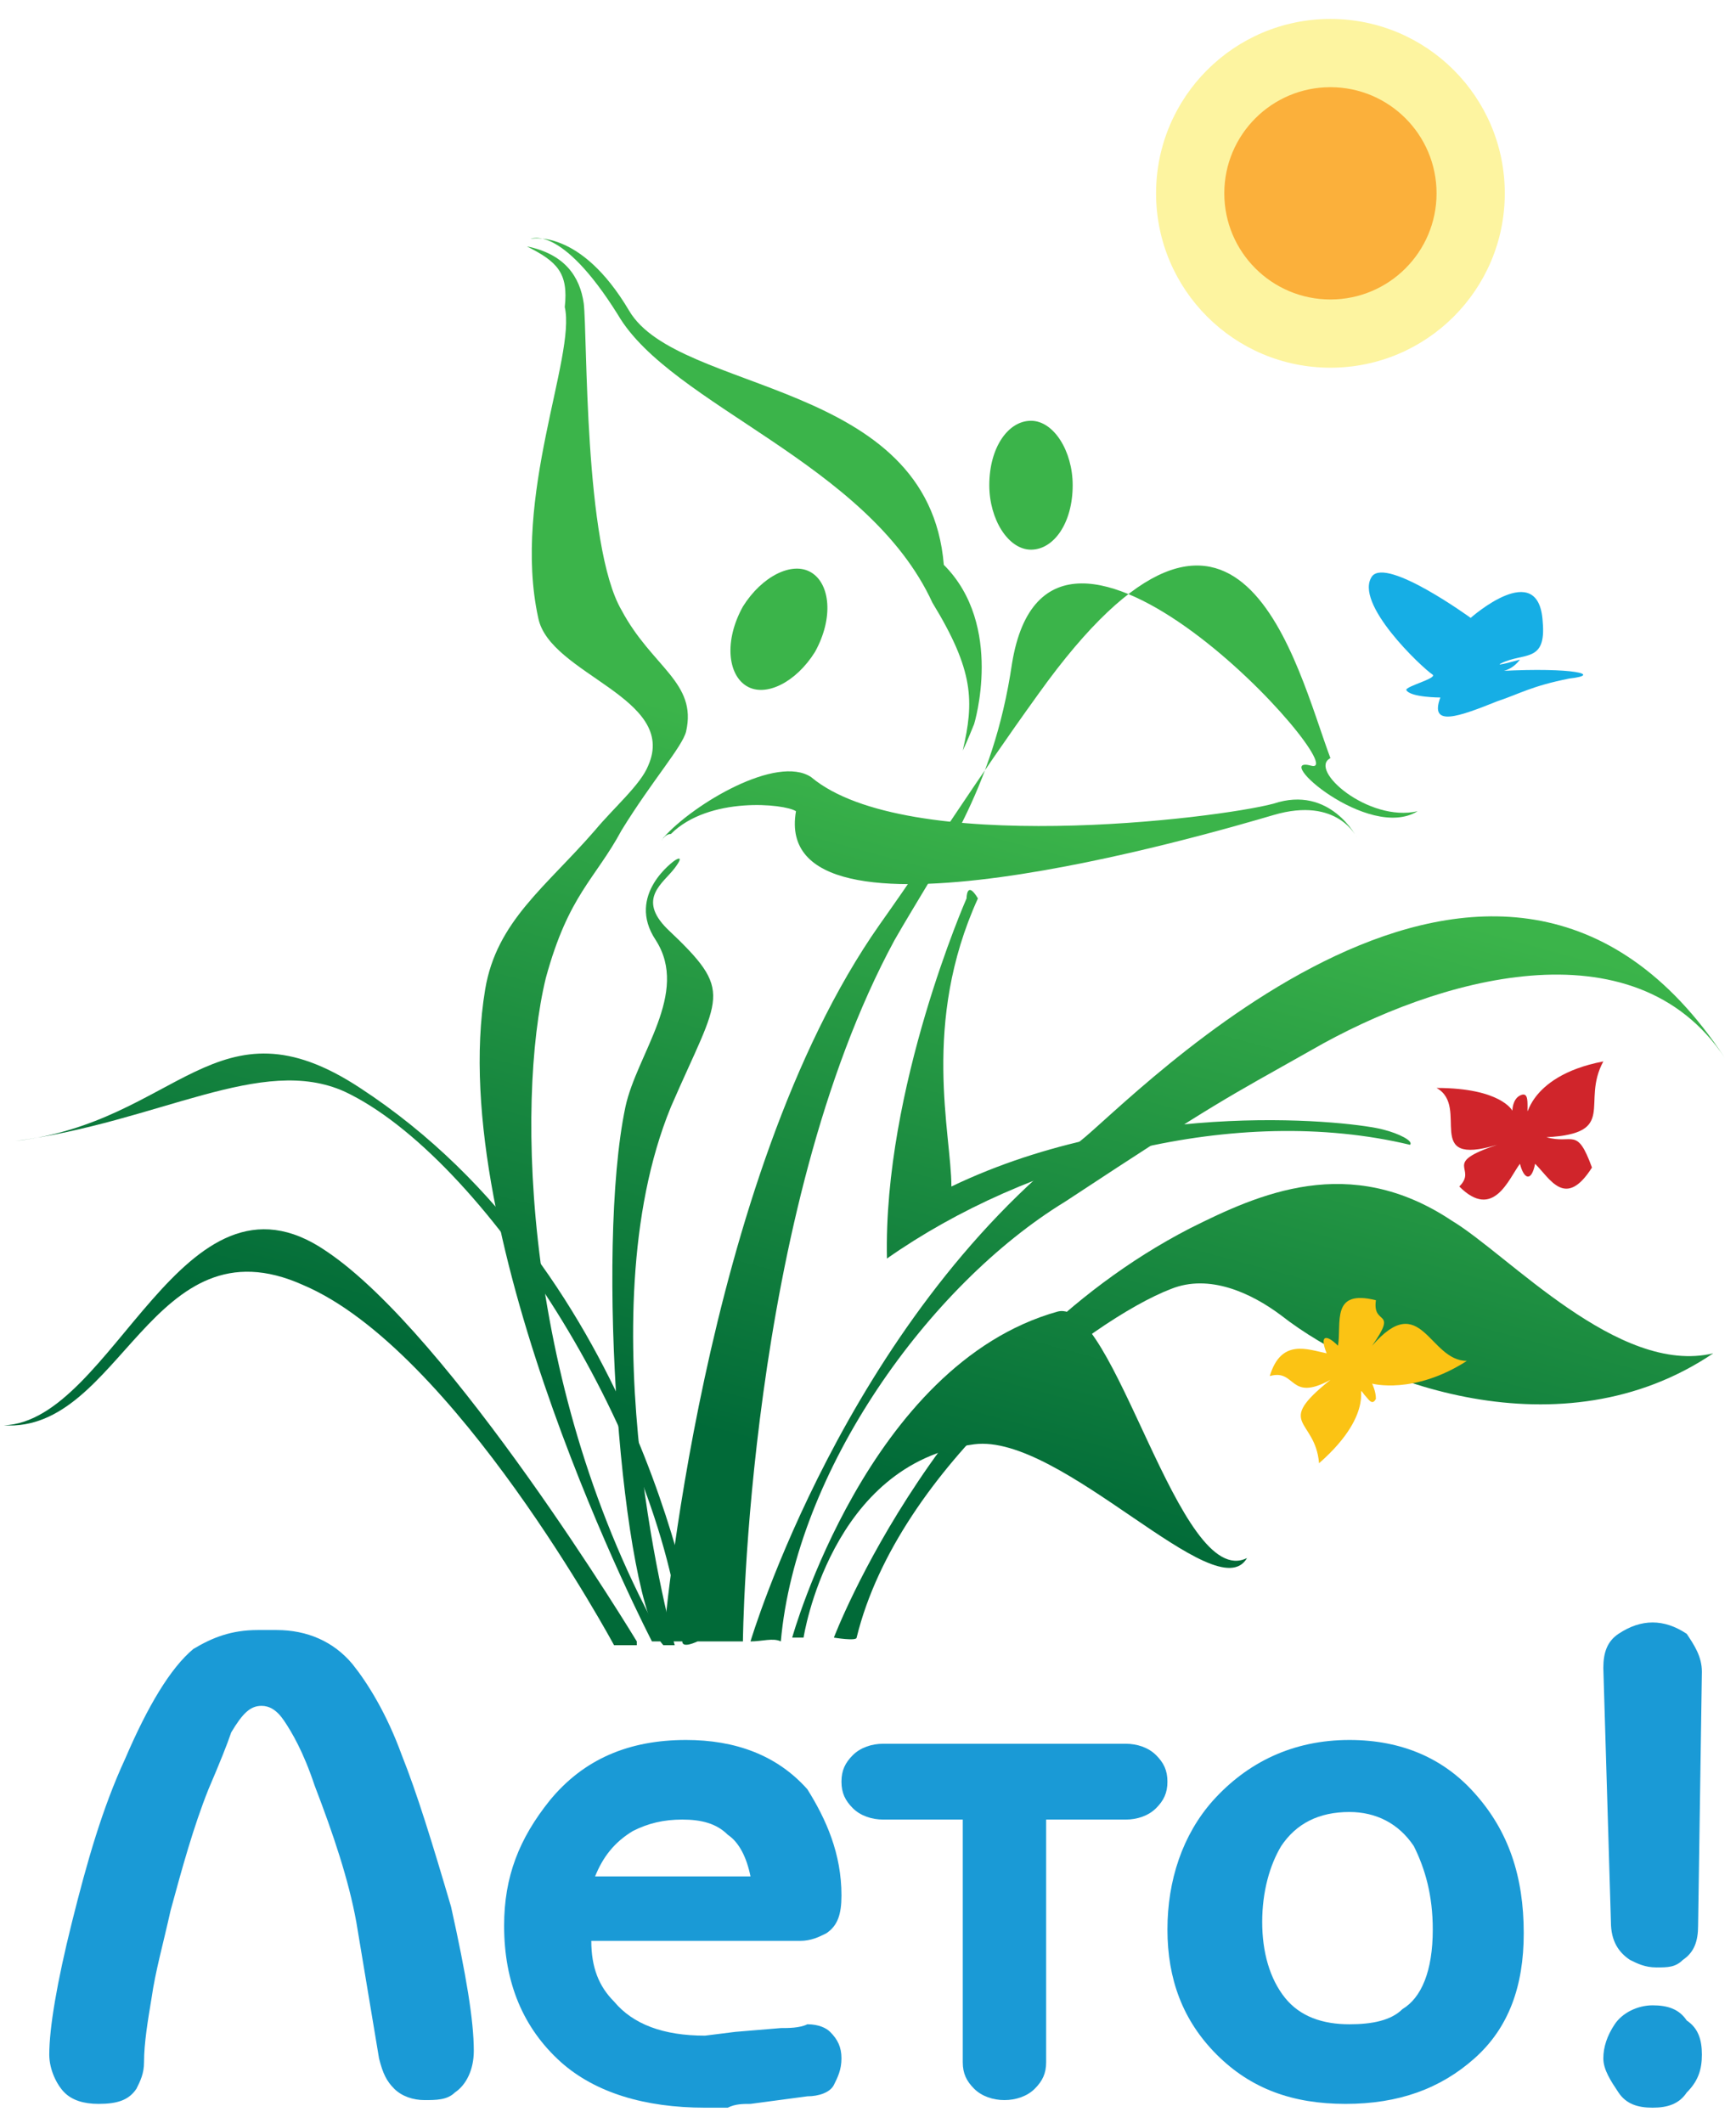 <?xml version="1.0" encoding="utf-8"?>
<!-- Generator: Adobe Illustrator 18.0.0, SVG Export Plug-In . SVG Version: 6.00 Build 0)  -->
<!DOCTYPE svg PUBLIC "-//W3C//DTD SVG 1.1//EN" "http://www.w3.org/Graphics/SVG/1.1/DTD/svg11.dtd">
<svg version="1.1" id="Layer_1" xmlns="http://www.w3.org/2000/svg" xmlns:xlink="http://www.w3.org/1999/xlink" x="0px" y="0px"
	 viewBox="0 0 45.8 56" enable-background="new 0 0 45.8 56" xml:space="preserve">
<g>
	<g>
		<circle opacity="0.48" fill="#FBE83A" cx="35.1" cy="5.1" r="4.6"/>
		<circle fill="#FBB03B" cx="35.1" cy="5.1" r="2.8"/>
	</g>
	<path fill="#16AEE5" d="M38,18.4c0,0-0.8,0-0.9-0.2c0-0.1,0.8-0.3,0.7-0.4c-0.3-0.2-2.1-1.9-1.6-2.6c0.4-0.5,2.6,1.1,2.6,1.1
		s1.8-1.6,1.9,0.1c0.1,1.1-0.5,0.8-1.1,1.1c-0.2,0.1,0.5-0.1,0.5-0.1c-0.3,0.4-0.7,0.3-0.5,0.3c1.9-0.1,2.7,0.1,1.8,0.2
		c-1,0.2-1.3,0.4-1.9,0.6C38.5,18.9,37.7,19.2,38,18.4z"/>
	<path fill="#D0252B" d="M38.5,31.3c0.5-0.5-0.5-0.6,1-1.1c-2,0.6-0.7-1-1.6-1.5c1.7,0,2,0.6,2,0.6s0-0.3,0.2-0.4
		c0.2-0.1,0.2,0.1,0.2,0.3c0,0.5-0.1-0.8,2-1.2c-0.6,1.1,0.4,1.9-1.5,2c0.7,0.2,0.8-0.3,1.2,0.8c-0.7,1.1-1.1,0.3-1.5-0.1
		c-0.1,0.5-0.3,0.4-0.4,0C39.8,31.1,39.4,32.2,38.5,31.3z"/>
	<g>
		<linearGradient id="SVGID_1_" gradientUnits="userSpaceOnUse" x1="35.866" y1="23.573" x2="31.095" y2="41.126">
			<stop  offset="0" style="stop-color:#3BB44A"/>
			<stop  offset="1" style="stop-color:#016A38"/>
		</linearGradient>
		<path fill="url(#SVGID_1_)" d="M20.6,43.3c-0.2-0.1-0.5,0-0.8,0c0,0,2.5-8.4,8.7-13.2c1.3-1,11-11.3,17-2.2
			c-2.4-3.6-7.6-2.1-10.9-0.2c-2.3,1.3-2.4,1.3-6.5,4C24.5,33.9,21,38.8,20.6,43.3z"/>
		<linearGradient id="SVGID_2_" gradientUnits="userSpaceOnUse" x1="37.78" y1="24.094" x2="33.009" y2="41.647">
			<stop  offset="0" style="stop-color:#3BB44A"/>
			<stop  offset="1" style="stop-color:#016A38"/>
		</linearGradient>
		<path fill="url(#SVGID_2_)" d="M31.4,32.4c1.8-0.9,4.2-2,6.9-0.2c1.5,0.9,4.4,4.1,6.9,3.5c-4,2.7-9.1,0.8-11.4-1
			c-0.8-0.6-1.9-1.1-2.9-0.7c-2.1,0.8-7.2,4.7-8.3,9.2c0,0.1-0.6,0-0.6,0S24.8,35.8,31.4,32.4z"/>
		<linearGradient id="SVGID_3_" gradientUnits="userSpaceOnUse" x1="17.425" y1="18.56" x2="12.654" y2="36.113">
			<stop  offset="0" style="stop-color:#3BB44A"/>
			<stop  offset="1" style="stop-color:#016A38"/>
		</linearGradient>
		<path fill="url(#SVGID_3_)" d="M13.9,6.5c1,0.2,1.4,0.8,1.5,1.5c0.1,0.8,0,6.4,1,8.1c0.8,1.5,2,1.9,1.7,3.2
			c-0.1,0.4-0.9,1.3-1.7,2.6c-0.7,1.3-1.4,1.7-2,3.9c-0.8,3.3-0.6,10.9,3.1,17.5c-0.1,0-0.3,0-0.3,0s-5.5-10.6-4.4-17.2
			c0.3-1.8,1.6-2.7,2.9-4.2c0.5-0.6,1.2-1.2,1.4-1.7c0.8-1.8-2.6-2.4-2.9-3.9c-0.7-3.2,1-6.9,0.7-8.2C15,7.2,14.7,6.9,13.9,6.5z"/>
		<linearGradient id="SVGID_4_" gradientUnits="userSpaceOnUse" x1="26.839" y1="21.119" x2="22.068" y2="38.672">
			<stop  offset="0" style="stop-color:#3BB44A"/>
			<stop  offset="1" style="stop-color:#016A38"/>
		</linearGradient>
		<path fill="url(#SVGID_4_)" d="M17.5,22.1c0.8-0.9,3-2.2,3.9-1.6c2.5,2.1,10.7,1.1,12.2,0.7c1.5-0.5,2.2,0.9,2.2,0.9
			s-0.5-1.1-2.2-0.6c-1.7,0.5-13.3,3.9-12.6-0.1c-0.3-0.2-2.3-0.4-3.3,0.6C17.5,22,17.4,22.3,17.5,22.1z"/>
		<linearGradient id="SVGID_5_" gradientUnits="userSpaceOnUse" x1="18.245" y1="18.783" x2="13.474" y2="36.338">
			<stop  offset="0" style="stop-color:#3BB44A"/>
			<stop  offset="1" style="stop-color:#016A38"/>
		</linearGradient>
		<path fill="url(#SVGID_5_)" d="M25.7,19.1c0,0,0.8-2.6-0.8-4.2c-0.4-4.9-7-4.5-8.3-6.7s-2.6-1.9-2.6-1.9s0.8-0.4,2.3,2
			c1.4,2.4,6.6,3.9,8.3,7.6c1.1,1.8,1.1,2.6,0.8,3.9C25.5,19.6,25.7,19.1,25.7,19.1z"/>
		<linearGradient id="SVGID_6_" gradientUnits="userSpaceOnUse" x1="19.806" y1="19.207" x2="15.035" y2="36.76">
			<stop  offset="0" style="stop-color:#3BB44A"/>
			<stop  offset="1" style="stop-color:#016A38"/>
		</linearGradient>
		<path fill="url(#SVGID_6_)" d="M21.5,17.2c-0.5,0.8-1.3,1.2-1.8,0.9c-0.5-0.3-0.6-1.2-0.1-2.1c0.5-0.8,1.3-1.2,1.8-0.9
			C21.9,15.4,22,16.3,21.5,17.2z"/>
		<linearGradient id="SVGID_7_" gradientUnits="userSpaceOnUse" x1="25.054" y1="20.634" x2="20.283" y2="38.188">
			<stop  offset="0" style="stop-color:#3BB44A"/>
			<stop  offset="1" style="stop-color:#016A38"/>
		</linearGradient>
		<path fill="url(#SVGID_7_)" d="M28.3,12.8c0,1-0.5,1.7-1.1,1.7c-0.6,0-1.1-0.8-1.1-1.7c0-1,0.5-1.7,1.1-1.7
			C27.8,11.1,28.3,11.9,28.3,12.8z"/>
		<linearGradient id="SVGID_8_" gradientUnits="userSpaceOnUse" x1="29.882" y1="21.946" x2="25.11" y2="39.499">
			<stop  offset="0" style="stop-color:#3BB44A"/>
			<stop  offset="1" style="stop-color:#016A38"/>
		</linearGradient>
		<path fill="url(#SVGID_8_)" d="M19.6,43.3c0,0,0.1-11.3,4-18.5c1.2-2.1,2.6-3.9,3.1-7.3c1-6.1,9.1,3,7.9,2.7
			c-1.1-0.3,1.5,2,2.8,1.2c-1.3,0.3-2.9-1.1-2.3-1.4c-0.9-2.4-2.4-9.1-7.7-1.7c-1.8,2.5-2.5,3.7-4.2,6.1c-4.7,6.7-5.7,18.9-5.7,18.9
			L19.6,43.3z"/>
		<linearGradient id="SVGID_9_" gradientUnits="userSpaceOnUse" x1="21.201" y1="19.586" x2="16.429" y2="37.14">
			<stop  offset="0" style="stop-color:#3BB44A"/>
			<stop  offset="1" style="stop-color:#016A38"/>
		</linearGradient>
		<path fill="url(#SVGID_9_)" d="M17.8,22.7c0,0-1.3,0.9-0.5,2.1c0.9,1.4-0.5,3-0.8,4.4c-0.8,3.8-0.1,13,1,14.2c0,0,0.3,0,0.3,0
			s-2.4-8.6-0.1-14.2c1.3-3,1.7-3-0.1-4.7c-0.8-0.8-0.1-1.2,0.2-1.6C18.1,22.5,17.8,22.7,17.8,22.7z"/>
		<linearGradient id="SVGID_10_" gradientUnits="userSpaceOnUse" x1="14.506" y1="17.766" x2="9.734" y2="35.32">
			<stop  offset="0" style="stop-color:#3BB44A"/>
			<stop  offset="1" style="stop-color:#016A38"/>
		</linearGradient>
		<path fill="url(#SVGID_10_)" d="M18.4,43.3c0,0-1.4-9.7-8.9-14.6c-3.8-2.5-4.8,0.9-9.1,1.4c3.8-0.5,6.5-2.3,8.7-1.3
			c3.6,1.7,8.3,8.9,8.9,14.5C18,43.5,18.4,43.3,18.4,43.3z"/>
		<linearGradient id="SVGID_11_" gradientUnits="userSpaceOnUse" x1="32.338" y1="22.614" x2="27.567" y2="40.167">
			<stop  offset="0" style="stop-color:#3BB44A"/>
			<stop  offset="1" style="stop-color:#016A38"/>
		</linearGradient>
		<path fill="url(#SVGID_11_)" d="M25.5,23.7c0,0-2.2,5-2.1,9.5c3.7-2.6,9.2-4.1,13.8-3c0.1-0.1-0.3-0.3-0.7-0.4
			c-0.7-0.2-6.4-0.9-11.4,1.5c0-1.4-0.8-4.3,0.7-7.6C25.5,23.2,25.5,23.7,25.5,23.7z"/>
		<linearGradient id="SVGID_12_" gradientUnits="userSpaceOnUse" x1="14.587" y1="17.789" x2="9.816" y2="35.342">
			<stop  offset="0" style="stop-color:#3BB44A"/>
			<stop  offset="1" style="stop-color:#016A38"/>
		</linearGradient>
		<path fill="url(#SVGID_12_)" d="M16.8,43.3c0,0-4.9-8.1-8.2-10.3c-3.8-2.6-5.6,4.5-8.5,4.6c3.1,0.2,3.9-5.5,7.9-3.7
			c4,1.7,8.2,9.5,8.2,9.5H16.8z"/>
		<linearGradient id="SVGID_13_" gradientUnits="userSpaceOnUse" x1="32.219" y1="22.582" x2="27.448" y2="40.135">
			<stop  offset="0" style="stop-color:#3BB44A"/>
			<stop  offset="1" style="stop-color:#016A38"/>
		</linearGradient>
		<path fill="url(#SVGID_13_)" d="M20.9,43.2c0,0,2-7.2,7-8.6c1.5-0.4,3.2,7.4,5,6.5c-0.8,1.4-4.9-3.3-7.2-3
			c-3.8,0.5-4.5,5.1-4.5,5.1H20.9z"/>
	</g>
	<path fill="#FBC314" d="M36.3,34.3c-0.1,0.7,0.6,0.2-0.1,1.2c1.3-1.5,1.5,0.4,2.5,0.4c-1.4,0.9-2.5,0.6-2.5,0.6s0.1,0.2,0.1,0.4
		c-0.1,0.2-0.2,0-0.3-0.1c-0.3-0.4,0.4,0.4-1.2,1.8c-0.1-1.2-1.2-1,0.3-2.2c-1.1,0.6-0.9-0.3-1.6-0.1c0.3-1,1-0.7,1.5-0.6
		c-0.2-0.5,0-0.5,0.3-0.2C35.4,34.9,35.1,34,36.3,34.3z"/>
	<g>
		<path fill="#1A9AD6" d="M12.5,54.1c0,0.5-0.2,0.9-0.5,1.1c-0.2,0.2-0.5,0.2-0.8,0.2c-0.3,0-0.6-0.1-0.8-0.3
			c-0.2-0.2-0.3-0.4-0.4-0.8c-0.2-1.2-0.4-2.4-0.6-3.6c-0.2-1.1-0.6-2.3-1.1-3.6c-0.3-0.9-0.6-1.4-0.8-1.7c-0.2-0.3-0.4-0.4-0.6-0.4
			H6.9c-0.3,0-0.5,0.2-0.8,0.7C6,46,5.8,46.5,5.5,47.2c-0.4,1-0.7,2.1-1,3.2c-0.2,0.9-0.4,1.6-0.5,2.3c-0.1,0.6-0.2,1.2-0.2,1.7
			c0,0.3-0.1,0.5-0.2,0.7c-0.2,0.3-0.5,0.4-1,0.4c-0.4,0-0.7-0.1-0.9-0.3c-0.2-0.2-0.4-0.6-0.4-1c0-0.7,0.2-1.9,0.6-3.5
			c0.4-1.6,0.8-3,1.4-4.3c0.6-1.4,1.2-2.4,1.8-2.9C5.6,43.2,6.1,43,6.8,43h0.5c0.8,0,1.5,0.3,2,0.9c0.4,0.5,0.9,1.3,1.3,2.4
			c0.4,1,0.8,2.3,1.3,4C12.3,52.1,12.5,53.3,12.5,54.1z"/>
		<path fill="#1A9AD6" d="M22.2,50c0,0.5-0.1,0.8-0.4,1c-0.2,0.1-0.4,0.2-0.7,0.2h-5.5c0,0.7,0.2,1.2,0.6,1.6
			c0.5,0.6,1.3,0.9,2.4,0.9l0.8-0.1l1.2-0.1c0.2,0,0.5,0,0.7-0.1c0.3,0,0.5,0.1,0.6,0.2c0.2,0.2,0.3,0.4,0.3,0.7
			c0,0.3-0.1,0.5-0.2,0.7c-0.1,0.2-0.4,0.3-0.7,0.3l-1.5,0.2c-0.2,0-0.4,0-0.6,0.1c-0.2,0-0.4,0-0.6,0c-1.6,0-2.9-0.4-3.8-1.2
			c-1-0.9-1.5-2.1-1.5-3.6c0-1.3,0.4-2.3,1.2-3.3c0.9-1.1,2.1-1.6,3.6-1.6c1.3,0,2.4,0.4,3.2,1.3C21.8,48,22.2,48.9,22.2,50z
			 M19.8,49.5c-0.1-0.5-0.3-0.9-0.6-1.1c-0.3-0.3-0.7-0.4-1.2-0.4c-0.5,0-0.9,0.1-1.3,0.3c-0.5,0.3-0.8,0.7-1,1.2H19.8z"/>
		<path fill="#1A9AD6" d="M30.8,47c0,0.3-0.1,0.5-0.3,0.7c-0.2,0.2-0.5,0.3-0.8,0.3h-2.1v6.4c0,0.3-0.1,0.5-0.3,0.7
			c-0.2,0.2-0.5,0.3-0.8,0.3s-0.6-0.1-0.8-0.3c-0.2-0.2-0.3-0.4-0.3-0.7V48h-2.1c-0.3,0-0.6-0.1-0.8-0.3c-0.2-0.2-0.3-0.4-0.3-0.7
			c0-0.3,0.1-0.5,0.3-0.7c0.2-0.2,0.5-0.3,0.8-0.3h6.4c0.3,0,0.6,0.1,0.8,0.3C30.7,46.5,30.8,46.7,30.8,47z"/>
		<path fill="#1A9AD6" d="M40.2,51c0,1.4-0.4,2.5-1.3,3.3c-0.9,0.8-2,1.2-3.4,1.2c-1.4,0-2.5-0.4-3.4-1.3c-0.9-0.9-1.3-2-1.3-3.3
			c0-1.3,0.4-2.5,1.2-3.4c0.9-1,2.1-1.6,3.6-1.6c1.4,0,2.5,0.5,3.3,1.4C39.8,48.3,40.2,49.5,40.2,51z M37.8,50.9
			c0-0.9-0.2-1.6-0.5-2.2c-0.4-0.6-1-0.9-1.7-0.9c-0.8,0-1.4,0.3-1.8,0.9c-0.3,0.5-0.5,1.2-0.5,2c0,0.8,0.2,1.5,0.6,2
			c0.4,0.5,1,0.7,1.7,0.7c0.6,0,1.1-0.1,1.4-0.4C37.5,52.7,37.8,52,37.8,50.9z"/>
		<path fill="#1A9AD6" d="M44.9,44.1l-0.1,6.7c0,0.4-0.1,0.7-0.4,0.9c-0.2,0.2-0.4,0.2-0.7,0.2c-0.3,0-0.5-0.1-0.7-0.2
			c-0.3-0.2-0.5-0.5-0.5-1l-0.2-6.7c0-0.4,0.1-0.7,0.4-0.9c0.3-0.2,0.6-0.3,0.9-0.3c0.3,0,0.6,0.1,0.9,0.3
			C44.7,43.4,44.9,43.7,44.9,44.1z M44.9,54.2c0,0.4-0.1,0.7-0.4,1c-0.2,0.3-0.5,0.4-0.9,0.4c-0.4,0-0.7-0.1-0.9-0.4
			c-0.2-0.3-0.4-0.6-0.4-0.9c0-0.3,0.1-0.6,0.3-0.9c0.2-0.3,0.6-0.5,1-0.5c0.4,0,0.7,0.1,0.9,0.4C44.8,53.5,44.9,53.8,44.9,54.2z"/>
	</g>
</g>
</svg>
